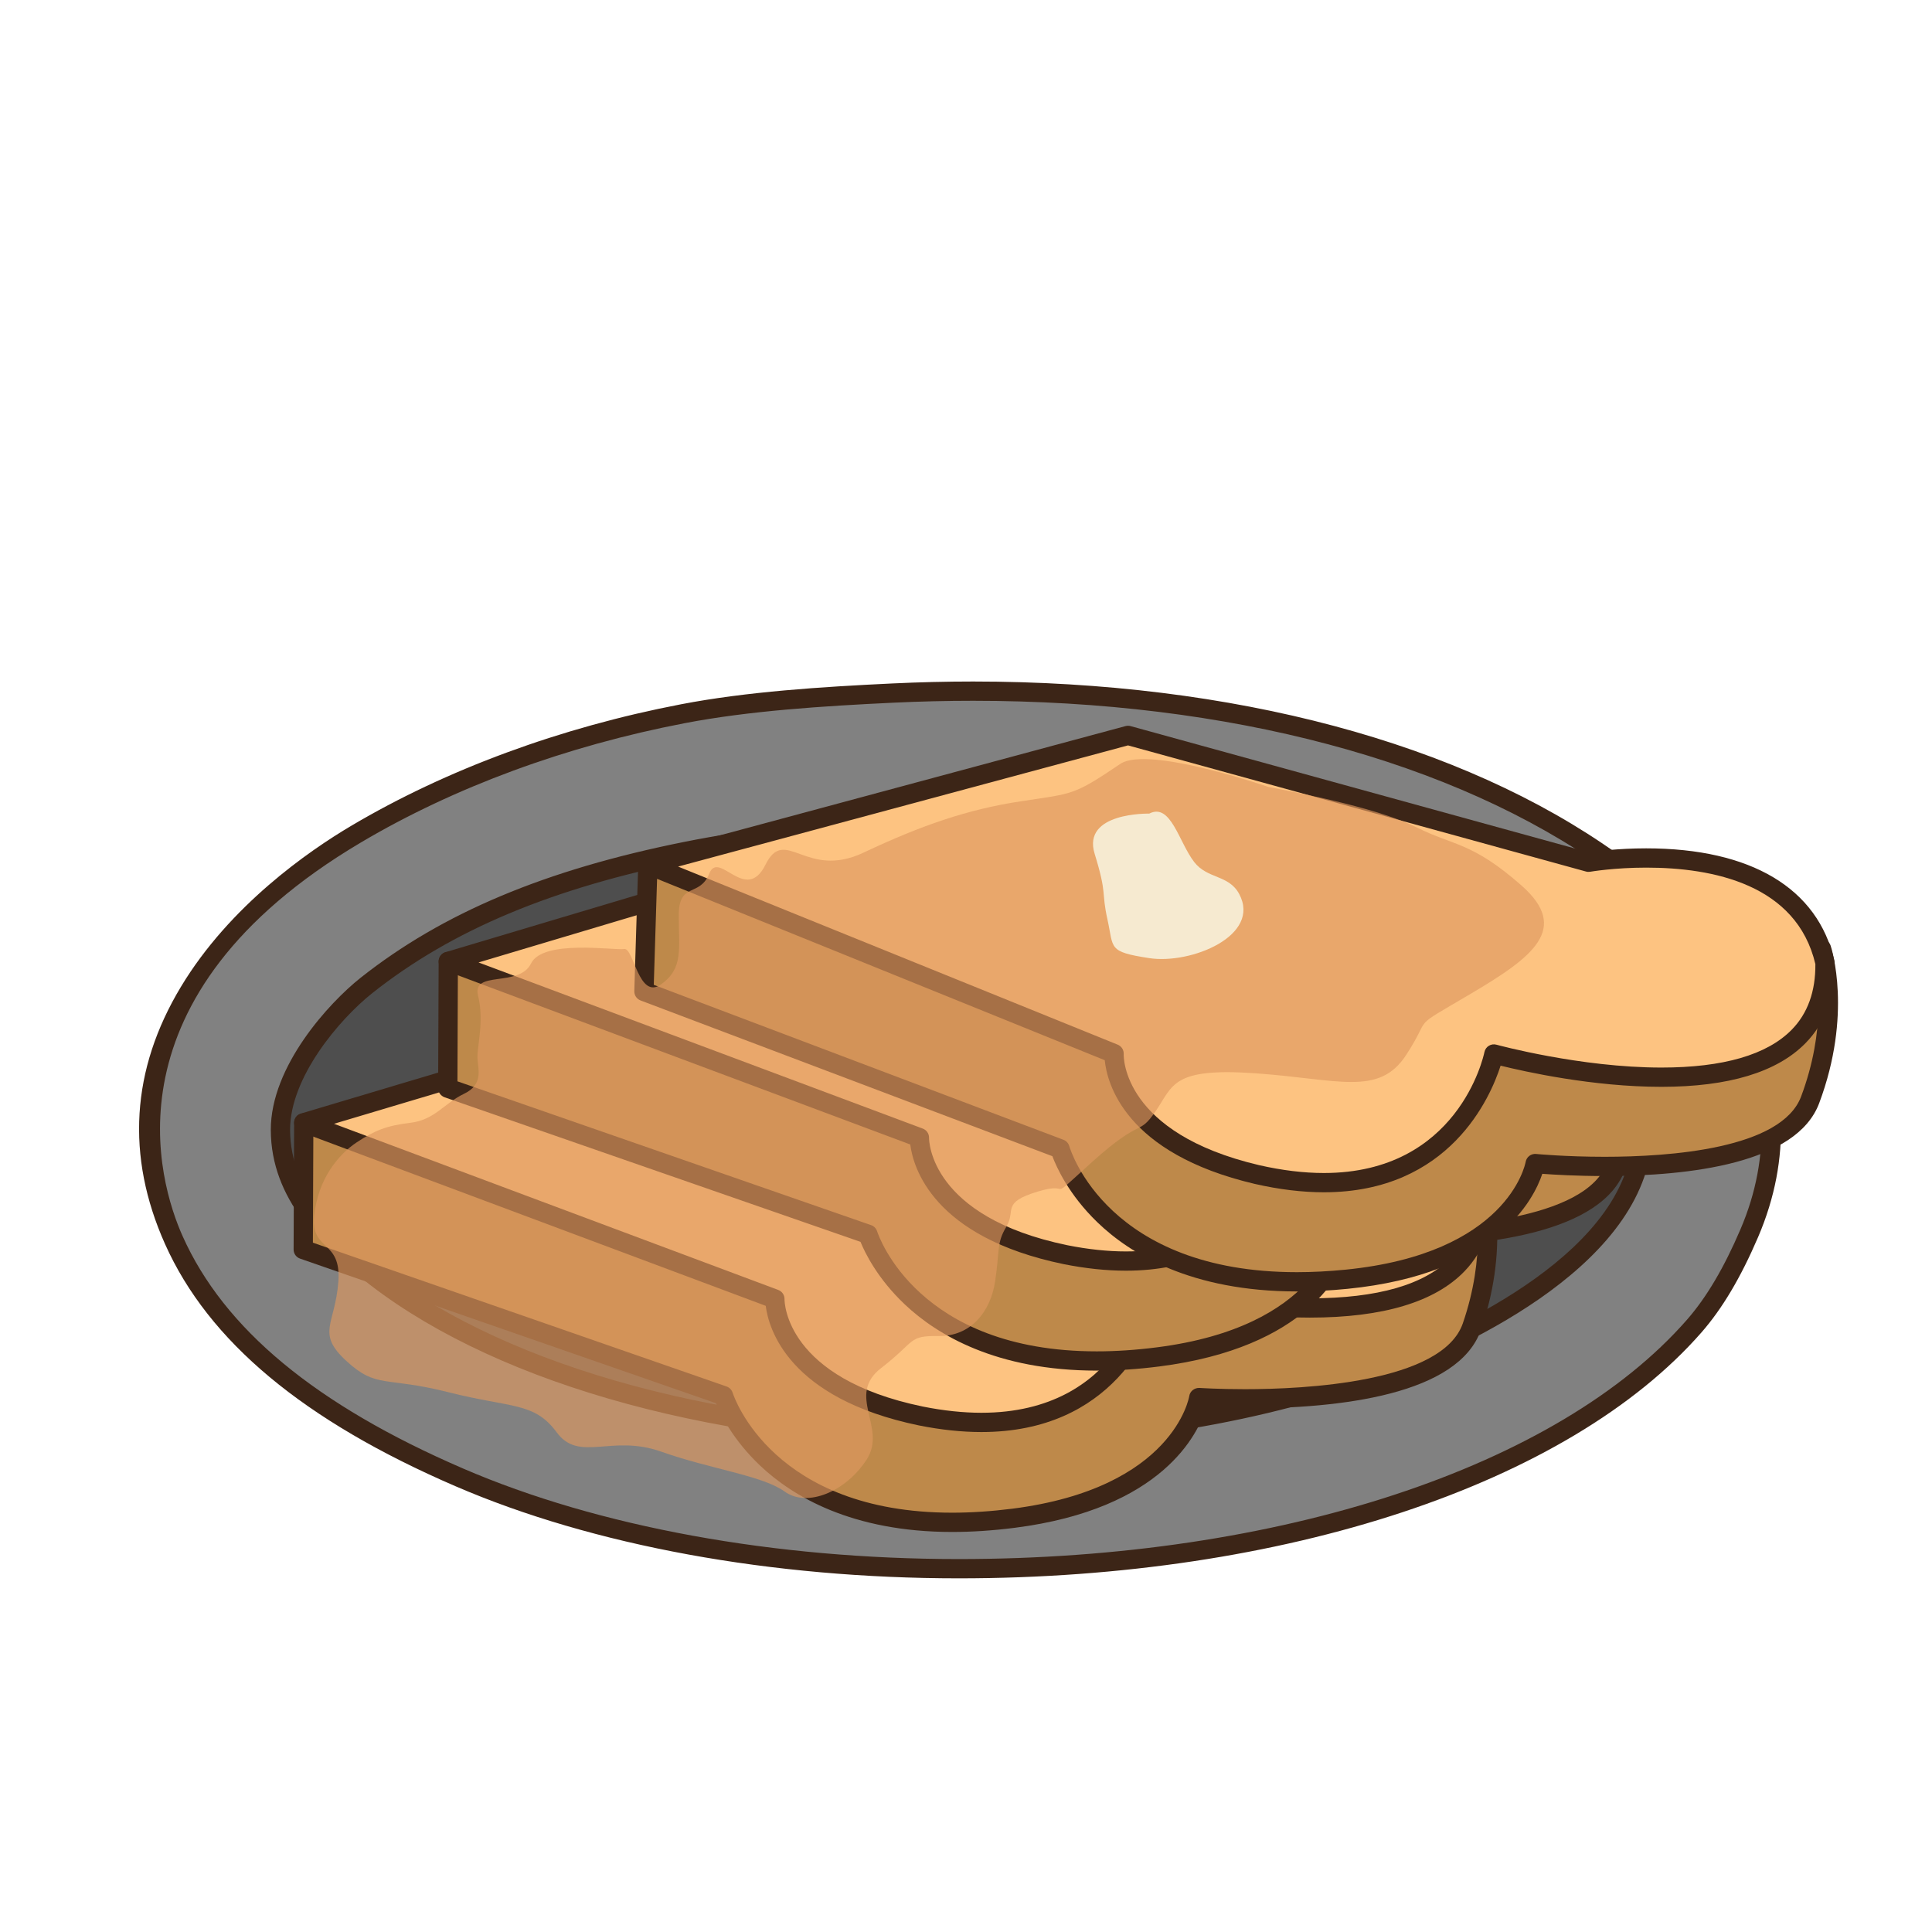 <?xml version="1.0" encoding="utf-8"?>
<!-- Generator: Adobe Illustrator 16.0.0, SVG Export Plug-In . SVG Version: 6.00 Build 0)  -->
<!DOCTYPE svg PUBLIC "-//W3C//DTD SVG 1.1//EN" "http://www.w3.org/Graphics/SVG/1.1/DTD/svg11.dtd">
<svg version="1.1" id="Layer_1" xmlns="http://www.w3.org/2000/svg" xmlns:xlink="http://www.w3.org/1999/xlink" x="0px" y="0px"
	 width="500px" height="500px" viewBox="0 0 500 500" enable-background="new 0 0 500 500" xml:space="preserve">
<g id="Layer_1_copy_30">
	<g>
		<g>
			<path fill="#4E4E4E" d="M442.193,300.125c0,47.439-87.374,85.9-195.155,85.9c-107.777,0-195.148-38.461-195.148-85.9
				c0-47.448,87.371-85.908,195.148-85.908C354.819,214.217,442.193,252.676,442.193,300.125z"/>
			<path fill="#3C2517" d="M247.038,388.52c-108.98,0-197.644-39.652-197.644-88.396s88.663-88.402,197.644-88.402
				c108.983,0,197.646,39.659,197.646,88.402C444.685,348.867,356.021,388.52,247.038,388.52z M247.038,216.709
				c-106.23,0-192.657,37.421-192.657,83.415c0,45.992,86.427,83.41,192.657,83.41c106.234,0,192.661-37.418,192.661-83.41
				C439.699,254.13,353.272,216.709,247.038,216.709z"/>
		</g>
		<g>
			<path fill="#818181" d="M231.041,179.368c75.156-3.58,142.042,12.203,186.068,43.619c24.839,17.73,53.876,53.49,35.607,96.152
				c-3.461,8.086-8.093,17-14.244,24.036c-58.259,66.601-222.248,81.187-319.604,39.17c-33.426-14.428-61.488-33.668-73.891-61.43
				c-21.99-49.211,16.852-87.082,47.184-105.049c23.133-13.698,51.802-24.867,84.571-31.157
				C193.245,181.535,212.115,180.266,231.041,179.368z M177.626,220.317c-32.724,6.551-60.286,16.885-82.79,34.721
				c-8.696,6.896-22.291,22.612-22.259,37.389c0.04,17.425,13.58,29.572,24.929,38.277c58.858,45.164,180.346,53.692,260.842,23.155
				c24.645-9.356,66.771-30.528,66.771-61.434c0-17.791-14.212-31.333-27.6-40.953c-40.853-29.35-101.064-40.461-165.584-37.39
				C212.089,215.032,194.58,216.923,177.626,220.317z"/>
			<path fill="#3C2517" d="M248.125,408.471c-48.373,0-94.626-8.466-130.245-23.837c-39.316-16.971-63.906-37.479-75.18-62.7
				c-10.157-22.742-8.776-45.131,4.117-66.543c12.662-21.041,33.049-35.138,44.076-41.668c24.638-14.591,54.161-25.47,85.374-31.46
				c16.925-3.256,36.271-4.512,54.657-5.385c6.993-0.333,14.033-0.502,20.917-0.502c67.22,0,126.425,15.833,166.715,44.582
				c29.22,20.857,54.139,57.861,36.454,99.164c-4.479,10.455-9.271,18.533-14.659,24.693
				C406.005,384.078,332.349,408.471,248.125,408.471z M251.842,181.362c-6.808,0-13.765,0.166-20.682,0.496
				c-18.2,0.864-37.335,2.105-53.955,5.3c-30.656,5.883-59.62,16.552-83.771,30.854c-67.282,39.856-52.358,88.06-46.18,101.888
				c10.736,24.027,34.486,43.701,72.603,60.156c35.01,15.108,80.56,23.428,128.268,23.428c82.829,0,155.048-23.736,188.474-61.953
				c5.035-5.76,9.562-13.406,13.827-23.375c16.521-38.583-7.129-73.41-34.768-93.139
				C376.21,196.865,318.031,181.362,251.842,181.362z M249.964,374.408c-0.007,0-0.007,0-0.014,0
				c-62.363-0.004-119.919-15.6-153.965-41.725c-12.783-9.808-25.859-22.257-25.902-40.25c-0.036-16.535,15.159-32.97,23.199-39.351
				c21.229-16.822,47.873-28.007,83.854-35.211c16.421-3.286,33.797-5.282,54.68-6.279c6.924-0.33,13.857-0.497,20.603-0.497
				c60.955,0,111.634,13.264,146.558,38.356c19.271,13.848,28.64,27.903,28.64,42.975c0,34.117-47.82,55.959-68.383,63.765
				C327.823,368.107,290.041,374.408,249.964,374.408z M252.418,216.083c-6.669,0-13.52,0.166-20.363,0.492
				c-20.629,0.984-37.77,2.95-53.942,6.187c-35.175,7.043-61.146,17.919-81.729,34.228c-8.583,6.811-21.344,21.867-21.311,35.434
				c0.036,15.828,12.128,27.234,23.951,36.301c33.204,25.479,89.627,40.695,150.927,40.695c0,0,0.01,0,0.014,0
				c38.914,0,77.091-6.352,107.502-17.891c19.589-7.439,65.159-28.088,65.159-59.103c0-13.348-8.687-26.081-26.559-38.93
				C361.995,229.02,312.323,216.083,252.418,216.083z"/>
		</g>
	</g>
	<g>
		<path fill="#BE894A" d="M78.61,290.572l-0.129,32.803l108.738,37.803c0,0,12.598,39.695,75.055,31.746
			c44.18-5.623,47.969-31.244,47.969-31.244s62.855,4.354,70.693-18.397c7.843-22.748,1.883-39.189,1.883-39.189l-119.768,9.097
			L95.469,290.641L78.61,290.572z"/>
		<path fill="#3C2517" d="M246.432,396.471c-26.024,0-41.347-9.289-49.615-17.08c-7.182-6.767-10.425-13.537-11.521-16.242
			L77.663,325.73c-1.011-0.349-1.684-1.299-1.677-2.365l0.133-32.803c0-0.66,0.265-1.297,0.735-1.765
			c0.471-0.463,1.176-0.635,1.766-0.719l16.858,0.065c0.109,0,0.216,0.008,0.321,0.021l167.325,22.519l119.505-9.076
			c1.189-0.084,2.153,0.586,2.534,1.635c0.255,0.707,6.165,17.535-1.868,40.854c-5.813,16.869-36.439,20.41-61.107,20.41
			c-4.419,0-7.938-0.123-10.021-0.221c-2.04,6.705-11.227,26.23-49.582,31.113C256.996,396.109,251.562,396.471,246.432,396.471z
			 M80.979,321.605l107.06,37.219c0.742,0.26,1.321,0.85,1.56,1.602c0.404,1.258,10.585,31.057,56.834,31.057
			c4.922,0,10.144-0.348,15.527-1.03c41.82-5.322,45.782-28.896,45.815-29.136c0.191-1.289,1.354-2.17,2.641-2.123
			c0.046,0.002,4.826,0.326,11.773,0.326c15.188,0,51.09-1.658,56.394-17.051c6.009-17.443,3.607-31.027,2.411-35.736
			l-117.752,8.943c-0.176,0.014-0.348,0.006-0.523-0.016L95.297,293.132l-14.202-0.057L80.979,321.605z"/>
	</g>
	<g>
		<path fill="#FDC381" d="M201.925,253.764l120.025,29.594c0,0,52.897-10.722,61.869,24.399
			c2.084,47.394-85.021,25.863-85.021,25.863s-7.646,43.403-60.458,32.84c-38.242-7.899-37.802-30.289-37.802-30.289L78.609,290.57
			L201.925,253.764z"/>
		<path fill="#3C2517" d="M253.98,370.611c-5.044,0-10.472-0.572-16.129-1.705c-33.886-7.004-38.941-25.102-39.68-30.959
			L77.739,292.908c-1.004-0.379-1.656-1.354-1.62-2.42c0.036-1.072,0.752-2,1.778-2.305l123.315-36.812
			c0.424-0.125,0.878-0.135,1.309-0.029l119.495,29.465c1.975-0.361,8.828-1.481,17.461-1.481c25.568,0,42.176,9.879,46.761,27.817
			c0.043,0.166,0.065,0.338,0.072,0.506c0.385,8.707-2.051,15.869-7.237,21.289c-7.656,8-21.14,12.056-40.071,12.056
			c-16.577,0-32.452-3.099-38.382-4.396C298.214,344.895,288.007,370.611,253.98,370.611z M86.438,290.835l114.977,43
			c0.986,0.371,1.64,1.328,1.616,2.388c-0.003,0.813,0.305,20.459,35.817,27.797c5.317,1.062,10.416,1.604,15.132,1.604
			c36.229,0,42.133-31.113,42.365-32.438c0.118-0.68,0.516-1.278,1.092-1.656c0.58-0.375,1.293-0.497,1.962-0.331
			c0.195,0.051,19.697,4.807,39.602,4.807c17.518,0,29.788-3.537,36.467-10.519c4.222-4.409,6.143-10.088,5.87-17.36
			c-5.188-19.678-25.606-23.815-41.86-23.815c-9.529,0-16.961,1.475-17.033,1.489c-0.361,0.074-0.735,0.066-1.091-0.024
			l-119.366-29.433L86.438,290.835z"/>
	</g>
	<g>
		<path fill="#BE894A" d="M116.015,248.814l-0.133,32.807l108.742,37.801c0,0,12.599,39.695,75.051,31.748
			c44.184-5.627,47.969-31.246,47.969-31.246s62.86,4.352,70.698-18.4c7.838-22.748,1.882-39.187,1.882-39.187l-119.771,9.097
			l-167.583-22.55L116.015,248.814z"/>
		<path fill="#3C2517" d="M283.837,354.712c-26.028,0-41.348-9.285-49.619-17.075c-7.179-6.767-10.422-13.539-11.519-16.246
			l-107.636-37.414c-1.003-0.353-1.676-1.304-1.676-2.365l0.133-32.807c0.003-0.663,0.268-1.295,0.738-1.76
			c0.467-0.467,1.097-0.725,1.756-0.725h0.01l16.855,0.068c0.106,0,0.216,0.008,0.321,0.023l167.325,22.514l119.505-9.076
			c1.198-0.084,2.152,0.582,2.534,1.637c0.258,0.705,6.168,17.533-1.868,40.851c-5.812,16.871-36.438,20.416-61.107,20.416
			c-4.416,0-7.935-0.125-10.019-0.226c-2.044,6.705-11.228,26.23-49.582,31.117C294.4,354.354,288.965,354.712,283.837,354.712z
			 M118.384,279.848l107.059,37.219c0.742,0.26,1.318,0.852,1.557,1.602c0.411,1.262,10.581,31.061,56.838,31.061
			c4.919,0,10.145-0.348,15.523-1.035c41.822-5.321,45.785-28.896,45.817-29.135c0.192-1.289,1.379-2.166,2.639-2.123
			c0.046,0.002,4.825,0.328,11.772,0.328c15.188,0,51.093-1.66,56.395-17.051c6.012-17.445,3.606-31.027,2.414-35.738
			l-117.757,8.943c-0.172,0.014-0.344,0.01-0.522-0.014l-167.417-22.529l-14.205-0.057L118.384,279.848z"/>
	</g>
	<g>
		<path fill="#FDC381" d="M239.329,212.002l120.021,29.596c0,0,52.898-10.72,61.873,24.402c2.08,47.393-85.021,25.861-85.021,25.861
			s-7.644,43.404-60.458,32.845c-38.239-7.904-37.802-30.293-37.802-30.293l-121.927-45.6L239.329,212.002z"/>
		<path fill="#3C2517" d="M291.383,328.854c-5.045,0-10.472-0.572-16.13-1.701c-33.887-7.008-38.938-25.105-39.677-30.963
			L115.14,251.15c-1.003-0.375-1.656-1.351-1.616-2.419c0.033-1.069,0.749-2.001,1.775-2.306l123.315-36.812
			c0.427-0.127,0.877-0.138,1.312-0.031l119.495,29.465c1.976-0.361,8.828-1.481,17.461-1.481c25.568,0,42.176,9.879,46.757,27.813
			c0.043,0.17,0.066,0.335,0.076,0.512c0.381,8.705-2.054,15.867-7.241,21.287c-7.655,8-21.136,12.059-40.067,12.059
			c-16.577,0-32.455-3.098-38.382-4.399C335.615,303.136,325.408,328.854,291.383,328.854z M123.843,249.079l114.97,42.999
			c0.994,0.369,1.644,1.326,1.623,2.387c-0.007,0.811,0.302,20.459,35.812,27.801c5.32,1.062,10.422,1.604,15.136,1.604
			c36.229,0,42.132-31.115,42.367-32.438c0.119-0.683,0.517-1.279,1.093-1.656c0.58-0.377,1.286-0.496,1.958-0.332
			c0.195,0.047,19.701,4.807,39.604,4.807c17.518,0,29.788-3.537,36.467-10.518c4.221-4.406,6.139-10.09,5.87-17.361
			c-5.188-19.675-25.607-23.816-41.86-23.816c-9.534,0-16.961,1.474-17.037,1.491c-0.356,0.069-0.731,0.066-1.09-0.023
			L239.39,214.589L123.843,249.079z"/>
	</g>
	<g>
		<path fill="#BE894A" d="M167.671,223.791l-1.018,32.791l107.679,40.721c0,0,11.521,40.021,74.166,33.764
			c44.318-4.428,48.798-29.938,48.798-29.938s62.717,6.05,71.168-16.481c8.451-22.526,2.938-39.124,2.938-39.124l-119.973,5.86
			l-166.914-27.067L167.671,223.791z"/>
		<path fill="#3C2517" d="M335.661,334.225c-27.394,0-43.222-9.744-51.677-17.916c-7.387-7.14-10.58-14.281-11.631-17.089
			l-106.582-40.306c-1-0.381-1.643-1.35-1.613-2.411l1.018-32.791c0.022-0.661,0.305-1.287,0.788-1.739
			c0.477-0.454,1.083-0.719,1.782-0.676l16.849,0.523c0.106,0.003,0.216,0.013,0.321,0.03l166.655,27.025l119.707-5.847
			c1.173-0.043,2.137,0.646,2.487,1.702c0.238,0.713,5.691,17.704-2.968,40.788c-5.841,15.573-33.42,18.84-55.529,18.84
			c-7.247,0-13.142-0.354-16.119-0.576c-2.224,6.647-11.934,25.92-50.403,29.766C344.251,333.996,339.849,334.225,335.661,334.225z
			 M169.198,254.876l106.015,40.095c0.735,0.278,1.299,0.889,1.516,1.643c0.391,1.33,10.16,32.625,58.934,32.625
			c4.021,0,8.259-0.223,12.589-0.652c41.675-4.164,46.412-26.936,46.591-27.904c0.238-1.268,1.381-2.156,2.693-2.037
			c0.076,0.008,7.672,0.729,17.736,0.729c16.809,0,45.766-2.026,50.856-15.603c6.45-17.193,4.43-30.897,3.369-35.66l-117.944,5.762
			c-0.176,0.003-0.348-0.004-0.521-0.028L184.277,226.8l-14.191-0.44L169.198,254.876z"/>
	</g>
	<g>
		<path fill="#FDC381" d="M291.934,190.322l119.181,32.826c0,0,53.17-9.287,61.189,26.063c0.802,47.43-85.688,23.559-85.688,23.559
			s-8.815,43.182-61.323,31.194c-38.014-8.932-36.97-31.299-36.97-31.299L167.672,223.79L291.934,190.322z"/>
		<path fill="#3C2517" d="M342.608,308.562c-5.568,0-11.578-0.729-17.873-2.166c-33.688-7.914-38.245-26.146-38.828-32.019
			l-119.171-48.277c-0.993-0.403-1.62-1.393-1.554-2.463c0.063-1.07,0.806-1.978,1.839-2.256l124.262-33.469
			c0.428-0.113,0.878-0.113,1.309,0.005l118.66,32.682c1.766-0.273,7.436-1.047,14.772-1.047c27.15,0,44.452,10.337,48.711,29.104
			c0.036,0.17,0.06,0.342,0.06,0.511c0.146,8.573-2.397,15.583-7.561,20.831c-7.354,7.479-19.887,11.271-37.263,11.272h-0.007
			c-17.743,0-35.316-3.92-41.61-5.479C385.773,283.876,375.216,308.562,342.608,308.562z M175.485,224.268l113.774,46.089
			c0.98,0.395,1.603,1.367,1.554,2.425c-0.026,0.815-0.248,20.46,35.05,28.759c5.913,1.348,11.552,2.033,16.746,2.033
			c34.657,0,41.3-30.03,41.564-31.307c0.144-0.679,0.553-1.269,1.144-1.625c0.587-0.358,1.292-0.461,1.961-0.275
			c0.219,0.057,21.701,5.916,42.688,5.916c0.004,0,0.007,0,0.007,0c15.987,0,27.327-3.289,33.704-9.775
			c4.142-4.214,6.201-9.932,6.14-16.998c-4.851-20.628-26.474-24.97-43.791-24.97c-8.257,0-14.422,1.055-14.484,1.066
			c-0.36,0.062-0.735,0.045-1.09-0.055l-118.527-32.644L175.485,224.268z"/>
	</g>
	<g opacity="0.65">
		<path fill="#DE985F" d="M328.171,203.636c0,0-31.101-10.751-38.231-5.943c-12.174,8.21-12.049,7.604-25.765,9.683
			c-13.711,2.077-25.763,6.233-40.724,13.297c-14.96,7.064-20.251-7.146-25.35,3.117c-5.098,10.262-12.048-3.949-14.543,2.284
			c-2.494,6.235-7.897,2.079-7.897,10.807c0,8.726,1.249,13.712-4.568,17.869c-5.82,4.152-7.066-9.562-9.561-9.144
			c-2.495,0.418-21.003-2.577-24.101,3.74c-3.098,6.317-15.374,1.66-13.715,8.312c1.663,6.648-0.305,13.294-0.152,16.206
			c0.152,2.907,1.601,6.79-3.488,9.213c-5.085,2.422-7.579,6.748-13.811,7.493c-6.235,0.744-9.303,1.984-14.003,5.104
			c-4.698,3.121-9.979,9.47-10.933,18.916c-0.954,9.445,7.066,6.021,6.234,17.14c-0.835,11.117-5.82,13.235,2.077,20.487
			c7.895,7.253,9.941,3.927,26.373,8.084c16.432,4.154,22.245,2.494,28.062,10.39c5.82,7.895,14.133,0.418,27.016,4.985
			c12.88,4.57,26.178,6.154,31.995,10.349c5.817,4.197,15.792,0.041,21.194-8.271c5.403-8.309-5.402-16.623,3.74-23.686
			c9.144-7.064,6.885-8.402,14.961-8.31c8.074,0.093,13.296-6.028,14.542-14.028c1.246-7.998,0.295-9.922,2.908-14.232
			c2.617-4.311-1.461-6.234,8.203-9.141c9.663-2.908,1.361,3.717,14.231-7.84c12.866-11.558,11.645-6.291,16.213-12.941
			c4.571-6.645,4.154-11.322,25.763-9.814c21.613,1.508,32.002,6.074,39.064-4.728c7.062-10.804,0.418-6.231,16.624-15.789
			c16.206-9.561,25.952-16.898,13.188-28.119c-12.767-11.22-17.342-10.147-26.901-14.909
			C357.261,209.453,339.584,205.846,328.171,203.636z"/>
	</g>
	<g>
		<path fill="#F6EAD0" d="M297.419,210.564c0,0-17.455-0.417-14.129,10.387c3.326,10.804,1.666,9.559,3.326,17.039
			c1.659,7.479,0,8.309,10.803,9.972c10.803,1.666,29.089-5.817,23.272-16.62c-2.693-5.002-8.203-3.81-11.636-8.255
			C305.071,217.929,303.001,207.664,297.419,210.564z"/>
	</g>
</g>
</svg>
